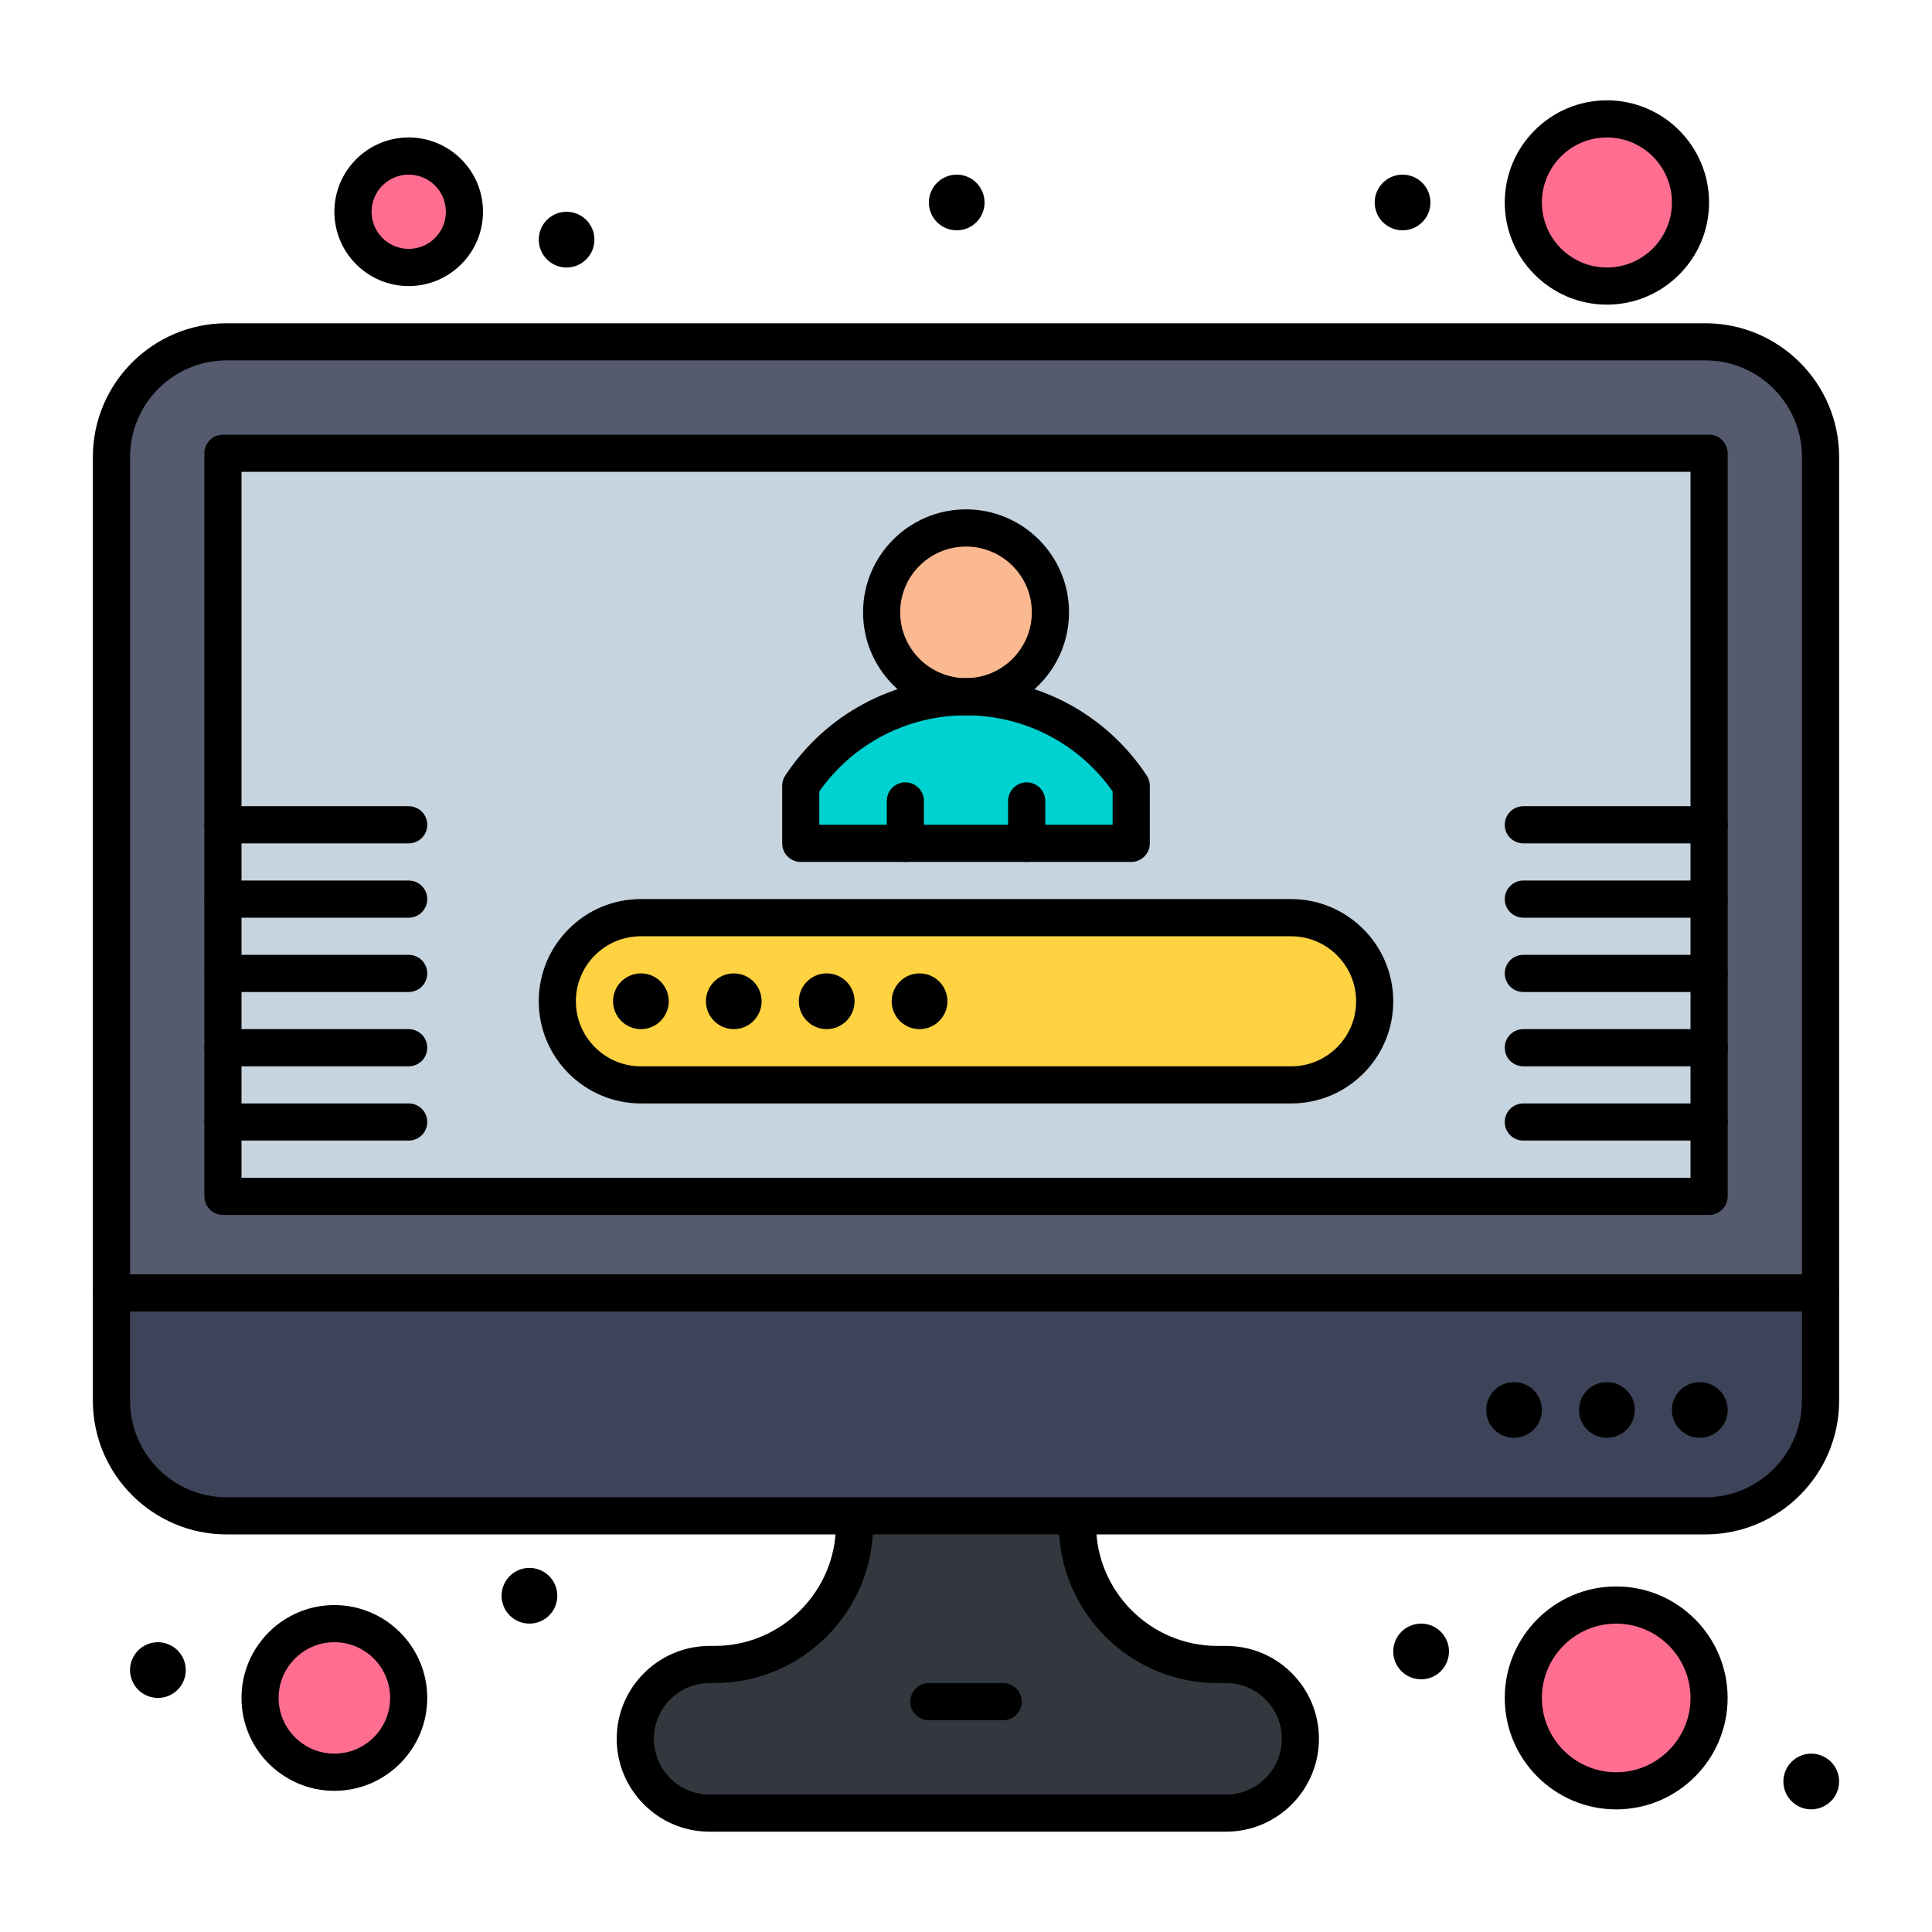 <svg width="28" height="28" viewBox="0 0 28 28" fill="none" xmlns="http://www.w3.org/2000/svg">
<path d="M23.288 1.723C23.958 1.723 24.5 2.265 24.5 2.934C24.5 3.603 23.958 4.146 23.288 4.146C22.619 4.146 22.077 3.603 22.077 2.934C22.077 2.265 22.619 1.723 23.288 1.723ZM5.923 2.261C6.369 2.261 6.731 2.623 6.731 3.069C6.731 3.515 6.369 3.877 5.923 3.877C5.477 3.877 5.115 3.515 5.115 3.069C5.115 2.623 5.477 2.261 5.923 2.261ZM23.423 23.261C24.167 23.261 24.769 23.864 24.769 24.607C24.769 25.351 24.167 25.953 23.423 25.953C22.68 25.953 22.077 25.351 22.077 24.607C22.077 23.864 22.68 23.261 23.423 23.261ZM4.846 23.53C5.441 23.53 5.923 24.012 5.923 24.607C5.923 25.202 5.441 25.684 4.846 25.684C4.251 25.684 3.769 25.202 3.769 24.607C3.769 24.012 4.251 23.53 4.846 23.53Z" fill="#FF6E91"/>
<path d="M18.531 24.439C18.726 24.634 18.846 24.903 18.846 25.2C18.846 25.795 18.364 26.277 17.769 26.277H10.285C9.987 26.277 9.718 26.156 9.523 25.961C9.328 25.767 9.208 25.497 9.208 25.2C9.208 24.605 9.69 24.123 10.285 24.123H10.356C11.477 24.123 12.385 23.215 12.385 22.095V21.969H15.616V22.095C15.616 23.215 16.523 24.123 17.644 24.123H17.769C18.067 24.123 18.336 24.244 18.531 24.439Z" fill="#33383F"/>
<path d="M1.615 18.738V20.3C1.615 21.222 2.363 21.969 3.285 21.969H24.715C25.637 21.969 26.385 21.222 26.385 20.3V18.738H1.615Z" fill="#3D4459"/>
<path d="M24.715 4.954H3.285C2.363 4.954 1.615 5.701 1.615 6.623V18.738H26.385V6.623C26.385 5.701 25.637 4.954 24.715 4.954Z" fill="#555A6E"/>
<path d="M3.231 6.569V17.338H24.769V6.569H3.231Z" fill="#C6D4DF"/>
<path d="M18.712 13.3H9.288C8.954 13.3 8.651 13.435 8.432 13.655C8.213 13.874 8.077 14.176 8.077 14.511C8.077 15.181 8.619 15.723 9.288 15.723H18.712C19.046 15.723 19.349 15.587 19.568 15.368C19.681 15.256 19.77 15.122 19.831 14.975C19.892 14.828 19.923 14.671 19.923 14.511C19.923 13.842 19.381 13.3 18.712 13.3Z" fill="#FFD241"/>
<path d="M14.879 12.223H11.605V11.388C12.118 10.611 12.999 10.098 14 10.098C15.001 10.098 15.882 10.611 16.395 11.388V12.223H15.319H14.879Z" fill="#00D2D2"/>
<path d="M14 7.651C14.676 7.651 15.223 8.199 15.223 8.874C15.223 9.55 14.676 10.098 14 10.098C13.324 10.098 12.777 9.55 12.777 8.874C12.777 8.199 13.324 7.651 14 7.651Z" fill="#FAB991"/>
<path d="M26.361 25.431C26.575 25.492 26.7 25.715 26.638 25.93C26.577 26.144 26.353 26.268 26.139 26.207C25.925 26.146 25.8 25.922 25.862 25.708C25.923 25.494 26.147 25.369 26.361 25.431ZM24.745 20.046C24.96 20.107 25.084 20.331 25.023 20.545C24.961 20.759 24.738 20.884 24.524 20.822C24.309 20.762 24.185 20.538 24.246 20.323C24.307 20.109 24.531 19.985 24.745 20.046ZM23.399 20.046C23.614 20.107 23.738 20.331 23.677 20.545C23.616 20.759 23.392 20.884 23.177 20.822C22.963 20.762 22.839 20.538 22.9 20.323C22.962 20.109 23.185 19.985 23.399 20.046ZM22.054 20.046C22.268 20.107 22.392 20.331 22.331 20.545C22.27 20.759 22.046 20.884 21.832 20.822C21.617 20.762 21.493 20.538 21.554 20.323C21.584 20.22 21.653 20.133 21.746 20.081C21.84 20.029 21.951 20.017 22.054 20.046ZM20.707 23.546C20.921 23.607 21.046 23.831 20.984 24.045C20.924 24.259 20.7 24.384 20.485 24.322C20.271 24.262 20.146 24.038 20.208 23.823C20.269 23.609 20.493 23.485 20.707 23.546Z" fill="black"/>
<path d="M20.327 3.338C20.55 3.338 20.731 3.158 20.731 2.935C20.731 2.712 20.55 2.531 20.327 2.531C20.104 2.531 19.923 2.712 19.923 2.935C19.923 3.158 20.104 3.338 20.327 3.338Z" fill="black"/>
<path d="M13.866 3.338C14.089 3.338 14.269 3.158 14.269 2.935C14.269 2.712 14.089 2.531 13.866 2.531C13.643 2.531 13.462 2.712 13.462 2.935C13.462 3.158 13.643 3.338 13.866 3.338Z" fill="black"/>
<path d="M13.327 14.915C13.55 14.915 13.731 14.734 13.731 14.511C13.731 14.288 13.55 14.107 13.327 14.107C13.104 14.107 12.923 14.288 12.923 14.511C12.923 14.734 13.104 14.915 13.327 14.915Z" fill="black"/>
<path d="M11.981 14.915C12.204 14.915 12.385 14.734 12.385 14.511C12.385 14.288 12.204 14.107 11.981 14.107C11.758 14.107 11.577 14.288 11.577 14.511C11.577 14.734 11.758 14.915 11.981 14.915Z" fill="black"/>
<path d="M10.635 14.915C10.858 14.915 11.038 14.734 11.038 14.511C11.038 14.288 10.858 14.107 10.635 14.107C10.412 14.107 10.231 14.288 10.231 14.511C10.231 14.734 10.412 14.915 10.635 14.915Z" fill="black"/>
<path d="M9.289 14.915C9.512 14.915 9.692 14.734 9.692 14.511C9.692 14.288 9.512 14.107 9.289 14.107C9.066 14.107 8.885 14.288 8.885 14.511C8.885 14.734 9.066 14.915 9.289 14.915Z" fill="black"/>
<path d="M8.211 3.877C8.434 3.877 8.615 3.696 8.615 3.473C8.615 3.25 8.434 3.069 8.211 3.069C7.988 3.069 7.808 3.25 7.808 3.473C7.808 3.696 7.988 3.877 8.211 3.877Z" fill="black"/>
<path d="M7.784 22.739C7.998 22.8 8.123 23.023 8.061 23.238C8.001 23.452 7.777 23.576 7.562 23.515C7.348 23.454 7.223 23.23 7.285 23.016C7.346 22.802 7.57 22.677 7.784 22.739ZM2.399 23.816C2.614 23.877 2.738 24.101 2.677 24.315C2.616 24.529 2.392 24.654 2.178 24.592C1.963 24.531 1.839 24.307 1.9 24.093C1.962 23.879 2.185 23.754 2.399 23.816ZM17.769 26.546H10.285C9.925 26.546 9.587 26.406 9.333 26.152C9.079 25.897 8.938 25.559 8.938 25.2C8.938 24.458 9.542 23.854 10.285 23.854H10.356C11.326 23.854 12.115 23.065 12.115 22.095V21.969C12.115 21.898 12.144 21.829 12.194 21.779C12.245 21.728 12.313 21.7 12.385 21.7C12.456 21.7 12.524 21.728 12.575 21.779C12.626 21.829 12.654 21.898 12.654 21.969V22.095C12.654 23.362 11.623 24.392 10.356 24.392H10.285C9.839 24.392 9.477 24.755 9.477 25.2C9.477 25.416 9.561 25.618 9.714 25.771C9.788 25.846 9.877 25.906 9.975 25.947C10.073 25.987 10.179 26.008 10.285 26.008H17.769C18.215 26.008 18.577 25.645 18.577 25.2C18.577 24.985 18.493 24.782 18.34 24.629C18.188 24.476 17.985 24.392 17.769 24.392H17.644C16.377 24.392 15.346 23.362 15.346 22.095V21.969C15.346 21.898 15.375 21.829 15.425 21.779C15.476 21.728 15.544 21.7 15.615 21.7C15.687 21.7 15.755 21.728 15.806 21.779C15.856 21.829 15.885 21.898 15.885 21.969V22.095C15.885 23.065 16.674 23.854 17.644 23.854H17.769C18.129 23.854 18.467 23.994 18.721 24.248C18.975 24.503 19.115 24.841 19.115 25.2C19.115 25.942 18.512 26.546 17.769 26.546ZM26.385 19.008H1.615C1.544 19.008 1.476 18.979 1.425 18.929C1.375 18.878 1.346 18.81 1.346 18.738C1.346 18.667 1.375 18.599 1.425 18.548C1.476 18.498 1.544 18.469 1.615 18.469H26.385C26.456 18.469 26.524 18.498 26.575 18.548C26.625 18.599 26.654 18.667 26.654 18.738C26.654 18.81 26.625 18.878 26.575 18.929C26.524 18.979 26.456 19.008 26.385 19.008Z" fill="black"/>
<path d="M14.539 24.931H13.462C13.39 24.931 13.322 24.902 13.271 24.852C13.221 24.801 13.192 24.733 13.192 24.662C13.192 24.59 13.221 24.522 13.271 24.471C13.322 24.421 13.39 24.392 13.462 24.392H14.539C14.61 24.392 14.678 24.421 14.729 24.471C14.779 24.522 14.808 24.59 14.808 24.662C14.808 24.733 14.779 24.801 14.729 24.852C14.678 24.902 14.61 24.931 14.539 24.931ZM4.846 25.954C4.104 25.954 3.5 25.35 3.5 24.608C3.5 23.865 4.104 23.262 4.846 23.262C5.588 23.262 6.192 23.865 6.192 24.608C6.192 25.35 5.588 25.954 4.846 25.954ZM4.846 23.8C4.401 23.8 4.038 24.162 4.038 24.608C4.038 25.053 4.401 25.415 4.846 25.415C5.292 25.415 5.654 25.053 5.654 24.608C5.654 24.162 5.292 23.8 4.846 23.8ZM23.423 26.223C22.532 26.223 21.808 25.498 21.808 24.608C21.808 23.717 22.532 22.992 23.423 22.992C24.314 22.992 25.038 23.717 25.038 24.608C25.038 25.498 24.314 26.223 23.423 26.223ZM23.423 23.531C22.829 23.531 22.346 24.014 22.346 24.608C22.346 25.201 22.829 25.685 23.423 25.685C24.017 25.685 24.5 25.201 24.5 24.608C24.5 24.014 24.017 23.531 23.423 23.531ZM24.715 22.238H3.285C2.216 22.238 1.346 21.369 1.346 20.3V6.623C1.346 5.554 2.216 4.685 3.285 4.685H24.715C25.784 4.685 26.654 5.554 26.654 6.623V20.3C26.654 21.369 25.784 22.238 24.715 22.238ZM3.285 5.223C2.513 5.223 1.885 5.851 1.885 6.623V20.3C1.885 21.072 2.513 21.7 3.285 21.7H24.715C25.487 21.7 26.115 21.072 26.115 20.3V6.623C26.115 5.851 25.487 5.223 24.715 5.223H3.285Z" fill="black"/>
<path d="M24.769 17.608H3.231C3.159 17.608 3.091 17.579 3.041 17.529C2.99 17.478 2.962 17.41 2.962 17.338V6.569C2.962 6.498 2.99 6.429 3.041 6.379C3.091 6.328 3.159 6.3 3.231 6.3H24.769C24.841 6.3 24.909 6.328 24.96 6.379C25.01 6.429 25.039 6.498 25.039 6.569V17.338C25.039 17.41 25.01 17.478 24.96 17.529C24.909 17.579 24.841 17.608 24.769 17.608ZM3.5 17.069H24.5V6.838H3.5V17.069Z" fill="black"/>
<path d="M5.923 16.53H3.231C3.159 16.53 3.091 16.502 3.041 16.452C2.99 16.401 2.962 16.333 2.962 16.261C2.962 16.19 2.99 16.121 3.041 16.071C3.091 16.02 3.159 15.992 3.231 15.992H5.923C5.995 15.992 6.063 16.02 6.114 16.071C6.164 16.121 6.192 16.19 6.192 16.261C6.192 16.333 6.164 16.401 6.114 16.452C6.063 16.502 5.995 16.53 5.923 16.53ZM5.923 15.454H3.231C3.159 15.454 3.091 15.425 3.041 15.375C2.99 15.324 2.962 15.256 2.962 15.184C2.962 15.113 2.99 15.044 3.041 14.994C3.091 14.944 3.159 14.915 3.231 14.915H5.923C5.995 14.915 6.063 14.944 6.114 14.994C6.164 15.044 6.192 15.113 6.192 15.184C6.192 15.256 6.164 15.324 6.114 15.375C6.063 15.425 5.995 15.454 5.923 15.454ZM24.769 16.53H22.077C21.928 16.53 21.808 16.41 21.808 16.261C21.808 16.113 21.928 15.992 22.077 15.992H24.769C24.841 15.992 24.909 16.02 24.96 16.071C25.01 16.121 25.039 16.19 25.039 16.261C25.039 16.333 25.01 16.401 24.96 16.452C24.909 16.502 24.841 16.53 24.769 16.53ZM24.769 15.454H22.077C21.928 15.454 21.808 15.333 21.808 15.184C21.808 15.036 21.928 14.915 22.077 14.915H24.769C24.841 14.915 24.909 14.944 24.96 14.994C25.01 15.044 25.039 15.113 25.039 15.184C25.039 15.256 25.01 15.324 24.96 15.375C24.909 15.425 24.841 15.454 24.769 15.454ZM5.923 14.377H3.231C3.159 14.377 3.091 14.348 3.041 14.298C2.99 14.247 2.962 14.179 2.962 14.107C2.962 14.036 2.99 13.968 3.041 13.917C3.091 13.867 3.159 13.838 3.231 13.838H5.923C5.995 13.838 6.063 13.867 6.114 13.917C6.164 13.968 6.192 14.036 6.192 14.107C6.192 14.179 6.164 14.247 6.114 14.298C6.063 14.348 5.995 14.377 5.923 14.377ZM24.769 14.377H22.077C21.928 14.377 21.808 14.256 21.808 14.107C21.808 13.959 21.928 13.838 22.077 13.838H24.769C24.841 13.838 24.909 13.867 24.96 13.917C25.01 13.968 25.039 14.036 25.039 14.107C25.039 14.179 25.01 14.247 24.96 14.298C24.909 14.348 24.841 14.377 24.769 14.377ZM5.923 13.3H3.231C3.159 13.3 3.091 13.271 3.041 13.221C2.99 13.17 2.962 13.102 2.962 13.03C2.962 12.959 2.99 12.891 3.041 12.84C3.091 12.79 3.159 12.761 3.231 12.761H5.923C5.995 12.761 6.063 12.79 6.114 12.84C6.164 12.891 6.192 12.959 6.192 13.03C6.192 13.102 6.164 13.17 6.114 13.221C6.063 13.271 5.995 13.3 5.923 13.3ZM24.769 13.3H22.077C22.006 13.3 21.937 13.271 21.887 13.221C21.836 13.17 21.808 13.102 21.808 13.03C21.808 12.959 21.836 12.891 21.887 12.84C21.937 12.79 22.006 12.761 22.077 12.761H24.769C24.841 12.761 24.909 12.79 24.96 12.84C25.01 12.891 25.039 12.959 25.039 13.03C25.039 13.102 25.01 13.17 24.96 13.221C24.909 13.271 24.841 13.3 24.769 13.3ZM5.923 12.223H3.231C3.159 12.223 3.091 12.194 3.041 12.144C2.99 12.094 2.962 12.025 2.962 11.954C2.962 11.882 2.99 11.814 3.041 11.763C3.091 11.713 3.159 11.684 3.231 11.684H5.923C5.995 11.684 6.063 11.713 6.114 11.763C6.164 11.814 6.192 11.882 6.192 11.954C6.192 12.025 6.164 12.094 6.114 12.144C6.063 12.194 5.995 12.223 5.923 12.223ZM24.769 12.223H22.077C22.006 12.223 21.937 12.194 21.887 12.144C21.836 12.094 21.808 12.025 21.808 11.954C21.808 11.882 21.836 11.814 21.887 11.763C21.937 11.713 22.006 11.684 22.077 11.684H24.769C24.841 11.684 24.909 11.713 24.96 11.763C25.01 11.814 25.039 11.882 25.039 11.954C25.039 12.025 25.01 12.094 24.96 12.144C24.909 12.194 24.841 12.223 24.769 12.223ZM5.923 4.146C5.329 4.146 4.846 3.663 4.846 3.069C4.846 2.475 5.329 1.992 5.923 1.992C6.517 1.992 7 2.475 7 3.069C7 3.663 6.517 4.146 5.923 4.146ZM5.923 2.531C5.626 2.531 5.385 2.772 5.385 3.069C5.385 3.366 5.626 3.607 5.923 3.607C6.22 3.607 6.462 3.366 6.462 3.069C6.462 2.772 6.22 2.531 5.923 2.531ZM23.289 4.415C22.472 4.415 21.808 3.751 21.808 2.934C21.808 2.118 22.472 1.454 23.289 1.454C24.105 1.454 24.769 2.118 24.769 2.934C24.769 3.751 24.105 4.415 23.289 4.415ZM23.289 1.992C22.769 1.992 22.346 2.415 22.346 2.934C22.346 3.454 22.769 3.877 23.289 3.877C23.808 3.877 24.231 3.454 24.231 2.934C24.231 2.415 23.808 1.992 23.289 1.992ZM18.712 15.992H9.289C8.472 15.992 7.808 15.328 7.808 14.511C7.808 14.116 7.962 13.744 8.242 13.464C8.521 13.184 8.893 13.03 9.289 13.03H18.712C19.528 13.03 20.192 13.695 20.192 14.511C20.192 14.907 20.038 15.279 19.759 15.558C19.479 15.838 19.107 15.992 18.712 15.992ZM9.289 13.569C9.165 13.569 9.042 13.593 8.928 13.64C8.813 13.688 8.71 13.757 8.622 13.845C8.534 13.932 8.465 14.036 8.418 14.15C8.37 14.265 8.346 14.387 8.346 14.511C8.346 15.031 8.769 15.454 9.289 15.454H18.712C18.963 15.454 19.2 15.356 19.378 15.178C19.466 15.09 19.535 14.986 19.583 14.872C19.63 14.758 19.654 14.635 19.654 14.511C19.654 13.992 19.231 13.569 18.712 13.569H9.289ZM14 10.367C13.177 10.367 12.508 9.697 12.508 8.874C12.508 8.051 13.177 7.382 14 7.382C14.823 7.382 15.493 8.051 15.493 8.874C15.493 9.697 14.823 10.367 14 10.367ZM14 7.921C13.474 7.921 13.046 8.348 13.046 8.874C13.046 9.4 13.474 9.828 14 9.828C14.526 9.828 14.954 9.4 14.954 8.874C14.954 8.348 14.526 7.921 14 7.921Z" fill="black"/>
<path d="M16.395 12.492H11.605C11.534 12.492 11.466 12.463 11.415 12.413C11.364 12.363 11.336 12.294 11.336 12.223V11.387C11.336 11.335 11.352 11.283 11.381 11.239C11.964 10.356 12.943 9.828 14 9.828C15.057 9.828 16.036 10.356 16.619 11.239C16.648 11.283 16.664 11.335 16.664 11.387V12.223C16.664 12.294 16.635 12.363 16.585 12.413C16.534 12.463 16.466 12.492 16.395 12.492ZM11.875 11.953H16.125V11.47C15.638 10.778 14.849 10.367 14 10.367C13.151 10.367 12.362 10.778 11.874 11.47V11.953H11.875Z" fill="black"/>
<path d="M14.88 12.492C14.808 12.492 14.74 12.464 14.689 12.413C14.639 12.363 14.61 12.294 14.61 12.223V11.608C14.61 11.536 14.639 11.468 14.689 11.417C14.74 11.367 14.808 11.338 14.88 11.338C14.951 11.338 15.019 11.367 15.07 11.417C15.12 11.468 15.149 11.536 15.149 11.608V12.223C15.149 12.294 15.12 12.363 15.07 12.413C15.019 12.464 14.951 12.492 14.88 12.492ZM13.121 12.492C13.049 12.492 12.981 12.464 12.93 12.413C12.88 12.363 12.852 12.294 12.852 12.223V11.608C12.852 11.536 12.88 11.468 12.93 11.417C12.981 11.367 13.049 11.338 13.121 11.338C13.192 11.338 13.261 11.367 13.311 11.417C13.362 11.468 13.39 11.536 13.39 11.608V12.223C13.39 12.294 13.362 12.363 13.311 12.413C13.261 12.464 13.192 12.492 13.121 12.492Z" fill="black"/>
</svg>
